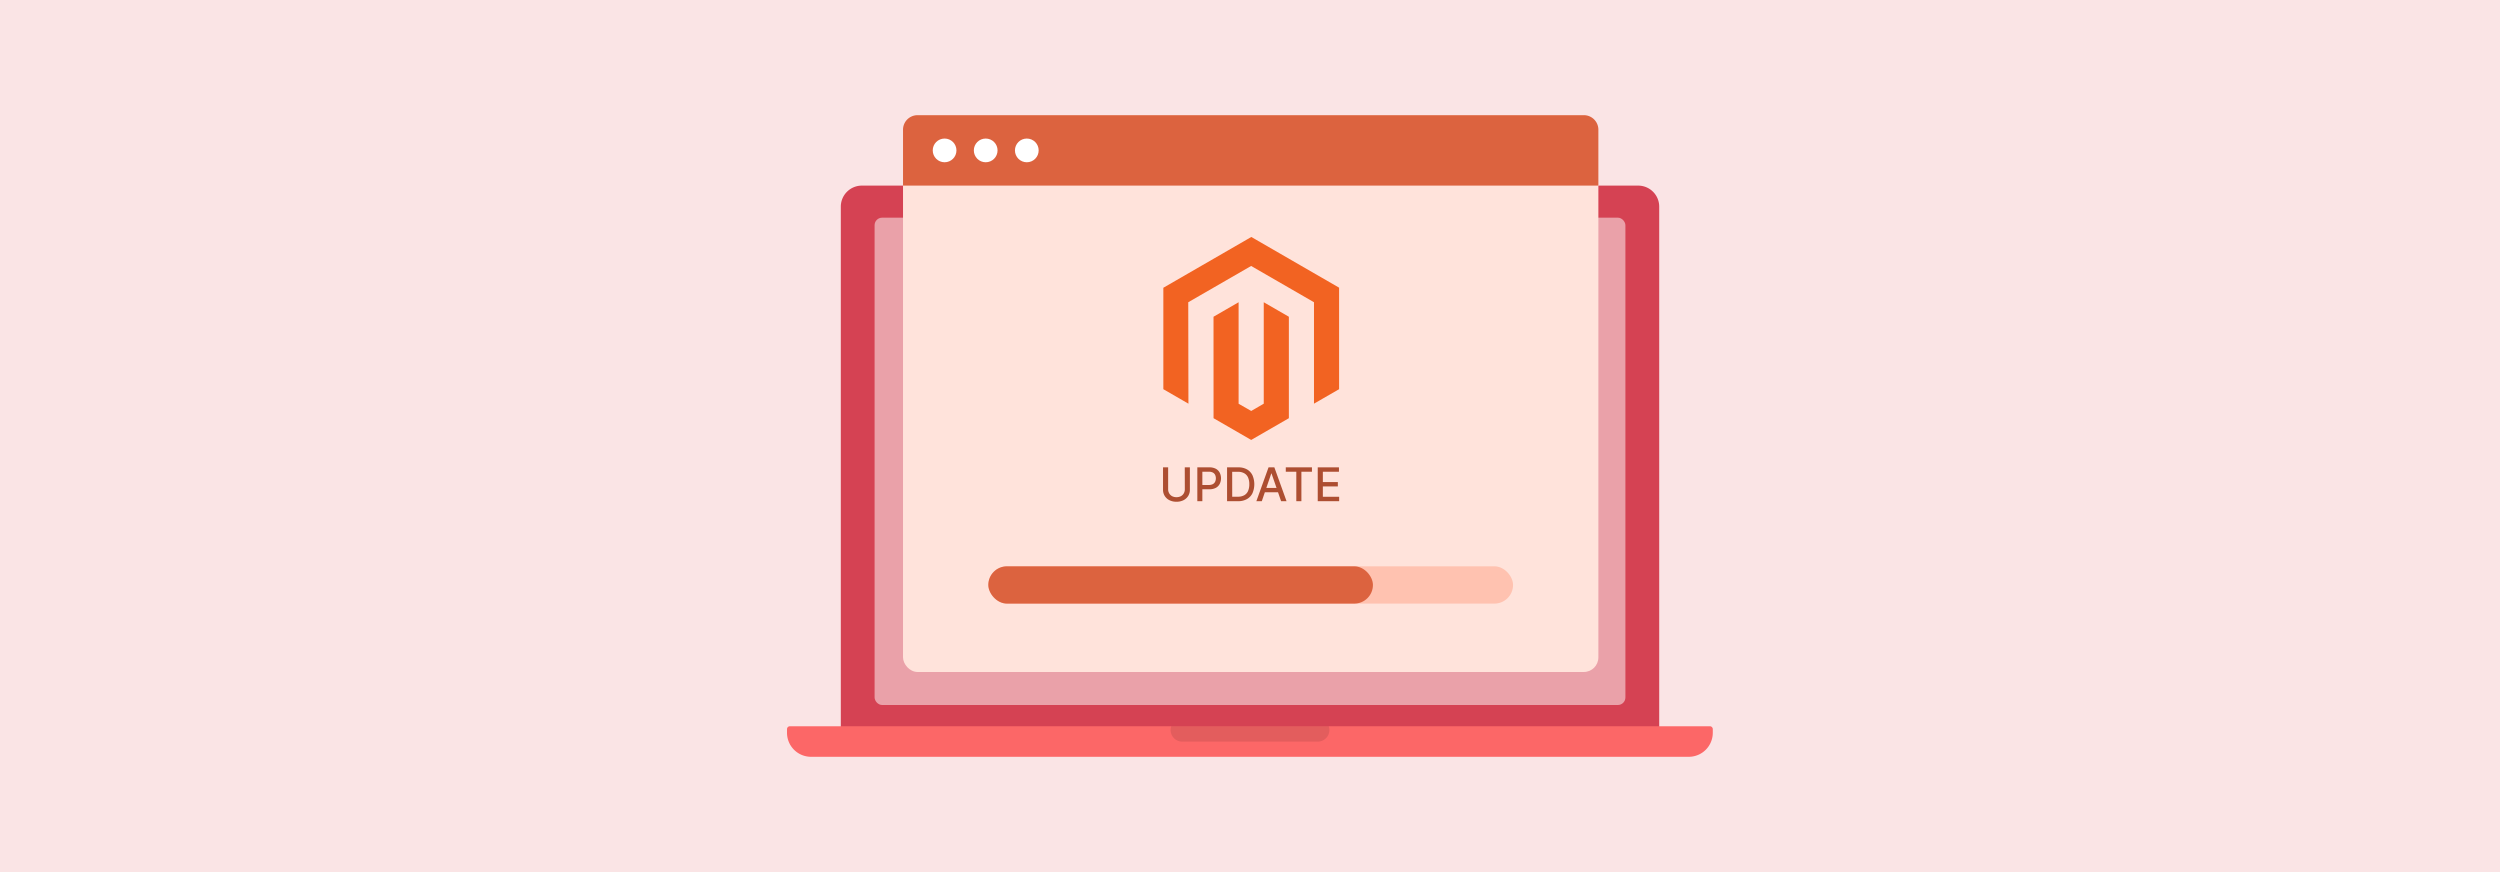 <svg xmlns="http://www.w3.org/2000/svg" viewBox="0 0 860 300"><defs><style>.a{fill:#fae4e5;}.b{fill:#d54253;}.c,.f{fill:#fff;}.c{opacity:0.5;}.d{fill:#fc6767;}.e{opacity:0.1;}.g{fill:#ffe3db;}.h{fill:#dc633f;}.i{fill:#ffc2b0;}.j{fill:#f26322;}.k{fill:#ad4e31;}</style></defs><rect class="a" width="860" height="300"/><path class="b" d="M296.47,63.85H563.53a7.24,7.24,0,0,1,7.24,7.24V251a0,0,0,0,1,0,0H289.24a0,0,0,0,1,0,0V71.09A7.24,7.24,0,0,1,296.47,63.85Z"/><rect class="c" x="300.86" y="74.88" width="258.28" height="167.64" rx="2.59"/><path class="d" d="M271.8,249.83H588.2a1,1,0,0,1,1,1v1.24a8.27,8.27,0,0,1-8.27,8.27H279a8.27,8.27,0,0,1-8.27-8.27v-1.24a1,1,0,0,1,1-1Z"/><path class="e" d="M402.69,251.12a4,4,0,0,0,4,4h46.64a4,4,0,0,0,3.77-5.28H402.91A4,4,0,0,0,402.69,251.12Z"/><path class="f" d="M431.55,69.39A1.55,1.55,0,1,1,430,67.84,1.55,1.55,0,0,1,431.55,69.39Z"/><rect class="g" x="310.64" y="39.62" width="239.2" height="191.54" rx="5"/><path class="h" d="M315.64,39.62h229.2a5,5,0,0,1,5,5V63.85a0,0,0,0,1,0,0H310.64a0,0,0,0,1,0,0V44.62A5,5,0,0,1,315.64,39.62Z"/><circle class="f" cx="324.94" cy="51.74" r="4.08"/><circle class="f" cx="339.08" cy="51.74" r="4.08"/><circle class="f" cx="353.22" cy="51.74" r="4.08"/><rect class="i" x="339.98" y="194.81" width="180.51" height="12.83" rx="6.42"/><rect class="h" x="339.98" y="194.81" width="132.31" height="12.83" rx="6.42"/><polygon class="j" points="430.45 81.52 400.19 98.99 400.19 133.88 408.82 138.87 408.76 103.97 430.39 91.49 452.01 103.97 452.01 138.86 460.65 133.88 460.65 98.96 430.45 81.52"/><polygon class="j" points="434.73 138.87 430.42 141.37 426.08 138.89 426.08 103.97 417.45 108.96 417.46 143.86 430.41 151.34 443.37 143.86 443.37 108.96 434.73 103.97 434.73 138.87"/><path class="k" d="M407.56,160.77h1.76v7.65a4,4,0,0,1-.57,2.16,4,4,0,0,1-1.61,1.48,5.25,5.25,0,0,1-2.44.54,5.18,5.18,0,0,1-2.43-.54,4,4,0,0,1-1.62-1.48,4,4,0,0,1-.57-2.16v-7.65h1.76v7.51a2.7,2.7,0,0,0,.35,1.4,2.5,2.5,0,0,0,1,1,3.13,3.13,0,0,0,1.52.35,3.2,3.2,0,0,0,1.53-.35,2.5,2.5,0,0,0,1-1,2.79,2.79,0,0,0,.34-1.4Z"/><path class="k" d="M411.88,172.41V160.77H416a4.62,4.62,0,0,1,2.25.49,3.2,3.2,0,0,1,1.33,1.35,4.34,4.34,0,0,1,0,3.85,3.19,3.19,0,0,1-1.34,1.36,4.62,4.62,0,0,1-2.25.49h-2.85v-1.48h2.69a2.85,2.85,0,0,0,1.4-.3,1.87,1.87,0,0,0,.78-.82,2.86,2.86,0,0,0,0-2.34,1.82,1.82,0,0,0-.79-.81,3,3,0,0,0-1.41-.29h-2.2v10.14Z"/><path class="k" d="M425.88,172.41h-3.77V160.77H426a5.92,5.92,0,0,1,2.94.69,4.68,4.68,0,0,1,1.89,2,7.76,7.76,0,0,1,0,6.24,4.62,4.62,0,0,1-1.91,2A6.08,6.08,0,0,1,425.88,172.41Zm-2-1.54h1.92a4.46,4.46,0,0,0,2.21-.5,3.13,3.13,0,0,0,1.32-1.46,5.65,5.65,0,0,0,.43-2.34,5.56,5.56,0,0,0-.43-2.32A3.1,3.1,0,0,0,428,162.8a4.22,4.22,0,0,0-2.13-.5h-2Z"/><path class="k" d="M434.06,172.41h-1.87l4.19-11.64h2l4.19,11.64h-1.87l-3.29-9.53h-.09Zm.31-4.56h6.05v1.48h-6.05Z"/><path class="k" d="M442.31,162.28v-1.51h9v1.51h-3.63v10.13h-1.75V162.28Z"/><path class="k" d="M453.3,172.41V160.77h7.3v1.51h-5.54v3.55h5.16v1.5h-5.16v3.56h5.61v1.52Z"/></svg>